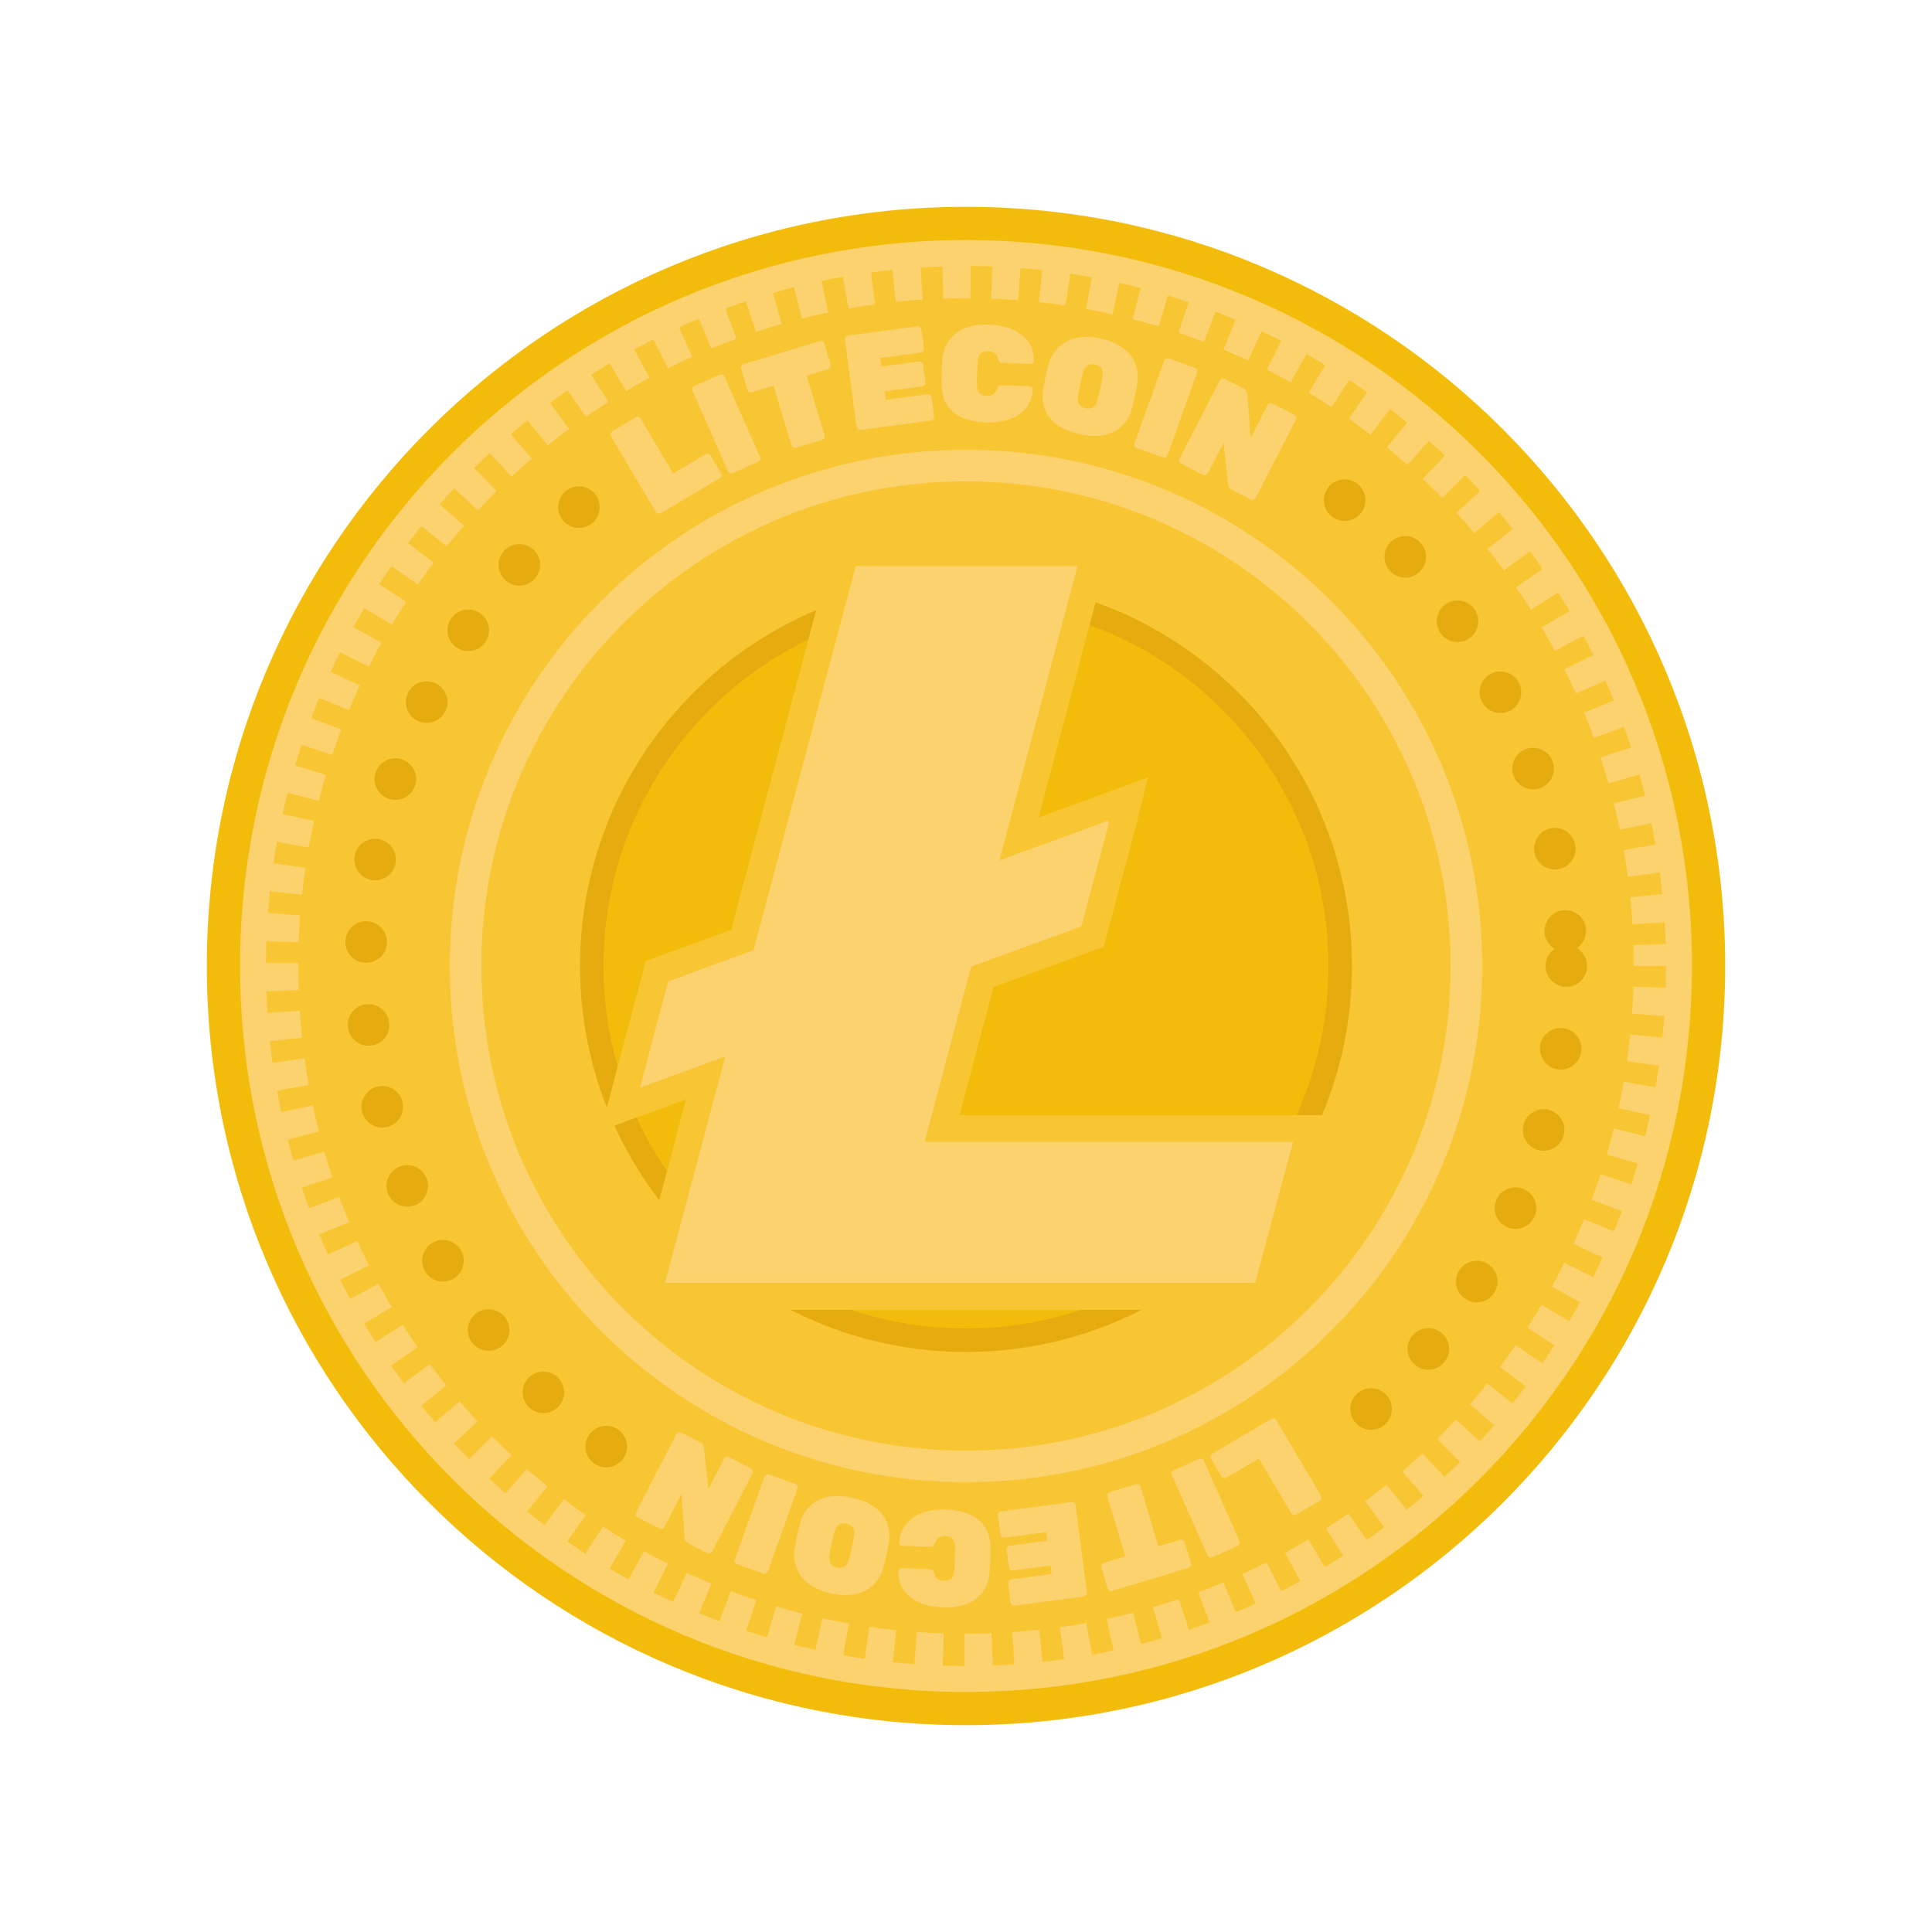 <?xml version="1.0" encoding="UTF-8"?>
<!DOCTYPE svg PUBLIC "-//W3C//DTD SVG 1.1//EN" "http://www.w3.org/Graphics/SVG/1.1/DTD/svg11.dtd">
<!-- Creator: CorelDRAW 2019 (64-Bit) -->
<svg xmlns="http://www.w3.org/2000/svg" xml:space="preserve" width="3.413in" height="3.413in" version="1.1" style="shape-rendering:geometricPrecision; text-rendering:geometricPrecision; image-rendering:optimizeQuality; fill-rule:evenodd; clip-rule:evenodd"
viewBox="0 0 3413.33 3413.33"
 xmlns:xlink="http://www.w3.org/1999/xlink">
 <defs>
  <style type="text/css">
   <![CDATA[
    .fil0 {fill:none}
    .fil2 {fill:#FCD26F;fill-rule:nonzero}
    .fil3 {fill:#F8C533;fill-rule:nonzero}
    .fil1 {fill:#F3BC0B;fill-rule:nonzero}
    .fil4 {fill:#E6AB0E;fill-rule:nonzero}
   ]]>
  </style>
 </defs>
 <g id="Layer_x0020_1">
  <rect class="fil0" x="-0" y="-0" width="3413.33" height="3413.33"/>
  <g id="_2682443791472">
   <path class="fil1" d="M3047.93 1706.65c0,740.76 -600.52,1341.28 -1341.28,1341.28 -740.75,0 -1341.25,-600.51 -1341.25,-1341.28 0,-740.75 600.5,-1341.25 1341.25,-1341.25 740.76,0 1341.28,600.5 1341.28,1341.25z"/>
   <path class="fil2" d="M2989.22 1706.65c0,708.35 -574.22,1282.57 -1282.57,1282.57 -708.33,0 -1282.54,-574.22 -1282.54,-1282.57 0,-708.33 574.21,-1282.56 1282.54,-1282.56 708.35,0 1282.57,574.22 1282.57,1282.56z"/>
   <path class="fil3" d="M2886.48 1706.65c0,651.59 -528.24,1179.83 -1179.83,1179.83 -651.6,0 -1179.82,-528.24 -1179.82,-1179.83 0,-651.6 528.22,-1179.82 1179.82,-1179.82 651.6,0 1179.83,528.22 1179.83,1179.82z"/>
   <path class="fil3" d="M1749.01 584.48c-11.54,-0.42 -23.29,-0.68 -34.92,-0.75l0.72 -113.75c12.79,0.08 25.72,0.37 38.42,0.83l-4.22 113.67zm-115.26 1.54l-7.24 -113.5c12.71,-0.82 25.62,-1.44 38.37,-1.87l3.78 113.68c-11.6,0.39 -23.33,0.96 -34.92,1.7zm195.37 4.26c-11.47,-1.24 -23.17,-2.32 -34.76,-3.21l8.74 -113.42c12.76,0.99 25.64,2.18 38.29,3.56l-12.26 113.07zm-275.25 3.71l-15.33 -112.7c12.56,-1.71 25.4,-3.25 38.17,-4.59l11.83 113.12c-11.58,1.22 -23.25,2.63 -34.67,4.17zm354.72 7.79c-11.42,-2.06 -23,-3.97 -34.47,-5.68l16.83 -112.5c12.61,1.89 25.36,4 37.91,6.28l-20.28 111.9zm-433.83 5.87l-23.35 -111.32c12.49,-2.63 25.19,-5.07 37.74,-7.31l19.89 111.99c-11.39,2.03 -22.92,4.26 -34.28,6.64zm512.22 11.29c-11.26,-2.89 -22.7,-5.64 -33.94,-8.15l24.85 -111c12.39,2.78 24.98,5.81 37.37,8.99l-28.28 110.17zm-590.1 8l-31.33 -109.33c12.25,-3.52 24.75,-6.88 37.15,-10.02l27.87 110.28c-11.26,2.85 -22.58,5.9 -33.69,9.07zm667.15 14.79c-11,-3.69 -22.22,-7.25 -33.36,-10.61l32.76 -108.92c12.29,3.7 24.65,7.63 36.78,11.7l-36.18 107.83zm-743.47 10.08l-39.11 -106.82c11.97,-4.37 24.19,-8.64 36.32,-12.64l35.75 107.97c-11,3.64 -22.09,7.5 -32.96,11.48zm818.79 18.25c-10.67,-4.46 -21.6,-8.83 -32.49,-12.99l40.56 -106.26c12,4.59 24.04,9.39 35.8,14.32l-43.87 104.93zm-893.03 11.98l-46.65 -103.72c11.63,-5.24 23.47,-10.35 35.19,-15.18l43.42 105.11c-10.64,4.41 -21.37,9.04 -31.96,13.79zm966.08 21.7c-10.4,-5.26 -20.98,-10.41 -31.47,-15.29l48.11 -103.07c11.54,5.39 23.21,11.06 34.65,16.83l-51.29 101.53zm-1037.89 13.76l-53.97 -100.11c11.18,-6.03 22.63,-11.97 34.04,-17.68l50.86 101.74c-10.38,5.18 -20.78,10.58 -30.93,16.06zm1108.31 25.04c-10.02,-5.98 -20.18,-11.87 -30.28,-17.48l55.36 -99.36c11.13,6.2 22.35,12.68 33.36,19.28l-58.44 97.57zm-1177.46 15.5l-60.96 -96.01c10.75,-6.83 21.75,-13.58 32.71,-20.07l57.98 97.85c-9.96,5.91 -19.94,12.03 -29.74,18.24zm1244.89 28.25c-9.5,-6.65 -19.24,-13.25 -28.94,-19.61l62.36 -95.13c10.68,6.98 21.4,14.25 31.86,21.58l-65.28 93.15zm-1310.98 17.13l-67.67 -91.42c10.26,-7.6 20.76,-15.13 31.22,-22.36l64.79 93.47c-9.49,6.57 -19.02,13.42 -28.35,20.31zm1375.09 31.3c-9.01,-7.33 -18.25,-14.61 -27.44,-21.62l68.97 -90.44c10.11,7.72 20.29,15.74 30.22,23.8l-71.75 88.26zm-1437.86 18.71l-74 -86.37c9.75,-8.35 19.71,-16.61 29.58,-24.54l71.25 88.65c-8.96,7.2 -17.98,14.68 -26.83,22.26zm1498.37 34.14c-8.43,-7.91 -17.13,-15.82 -25.83,-23.51l75.24 -85.29c9.58,8.46 19.14,17.15 28.43,25.87l-77.83 82.93zm-1557.46 20.22l-79.94 -80.9c9.03,-8.93 18.37,-17.86 27.74,-26.57l77.43 83.31c-8.54,7.93 -17.02,16.07 -25.22,24.17zm1614.01 36.76c-7.79,-8.44 -15.89,-16.94 -24.07,-25.25l81.1 -79.76c9,9.15 17.93,18.52 26.53,27.83l-83.56 77.18zm-1669.11 21.69l-85.49 -75.03c8.47,-9.64 17.15,-19.22 25.82,-28.51l83.11 77.64c-7.86,8.43 -15.76,17.15 -23.44,25.9zm1721.48 39.15c-7.26,-9.06 -14.74,-18.1 -22.22,-26.9l86.56 -73.79c8.24,9.68 16.47,19.64 24.46,29.61l-88.79 71.08zm-1772.3 23.08l-90.6 -68.76c7.71,-10.17 15.69,-20.35 23.72,-30.28l88.44 71.53c-7.29,9.01 -14.56,18.28 -21.57,27.51zm1820.18 41.29c-6.57,-9.51 -13.38,-19.07 -20.25,-28.4l91.6 -67.44c7.56,10.26 15.06,20.79 22.28,31.26l-93.62 64.58zm-1866.44 24.42l-95.28 -62.13c7,-10.74 14.24,-21.48 21.53,-31.91l93.28 65.07c-6.6,9.47 -13.17,19.22 -19.53,28.97zm1909.59 43.17c-5.89,-10 -12.01,-20.02 -18.15,-29.75l96.14 -60.76c6.78,10.72 13.5,21.74 20,32.75l-97.99 57.76zm-1951.06 25.7l-99.48 -55.14c6.17,-11.13 12.63,-22.36 19.21,-33.39l97.71 58.22c-5.97,10.01 -11.83,20.21 -17.43,30.3zm1989.22 44.72c-5.13,-10.33 -10.49,-20.75 -15.96,-30.96l100.25 -53.72c6.01,11.24 11.93,22.69 17.58,34.08l-101.87 50.6zm-2025.65 26.96l-103.19 -47.83c5.4,-11.65 11.04,-23.33 16.76,-34.72l101.62 51.08c-5.19,10.32 -10.3,20.92 -15.19,31.47zm2058.68 45.97c-4.39,-10.71 -9,-21.47 -13.71,-31.98l103.85 -46.43c5.18,11.59 10.25,23.44 15.1,35.24l-105.24 43.18zm-2089.87 28.2l-106.38 -40.29c4.53,-11.94 9.31,-24 14.22,-35.85l105.04 43.61c-4.44,10.75 -8.79,21.69 -12.89,32.53zm2117.62 47.07c-3.56,-10.9 -7.4,-21.98 -11.39,-32.96l106.9 -38.86c4.4,12.1 8.63,24.35 12.58,36.39l-108.1 35.43zm-2143.37 29.07l-108.98 -32.5c3.64,-12.25 7.53,-24.6 11.57,-36.69l107.92 35.93c-3.67,10.97 -7.19,22.17 -10.5,33.26zm2165.67 48.06c-2.82,-11.28 -5.85,-22.61 -9,-33.71l109.42 -31.07c3.47,12.25 6.82,24.75 9.92,37.17l-110.33 27.61zm-2185.82 29.63l-111.06 -24.57c2.75,-12.46 5.75,-25.06 8.9,-37.43l110.22 28.06c-2.86,11.22 -5.57,22.64 -8.07,33.94zm2202.49 48.89c-1.99,-11.42 -4.21,-22.96 -6.56,-34.3l111.37 -23.09c2.6,12.48 5.01,25.19 7.22,37.76l-112.04 19.63zm-2217.02 30.06l-112.53 -16.56c1.85,-12.57 3.93,-25.35 6.18,-37.94l111.96 20.04c-2.04,11.46 -3.94,23.04 -5.61,34.46zm2228.02 49.46c-1.18,-11.6 -2.54,-23.26 -4.08,-34.67l112.74 -15.07c1.68,12.57 3.19,25.4 4.51,38.17l-113.17 11.57zm-2236.86 30.35l-113.43 -8.5c0.96,-12.68 2.12,-25.56 3.46,-38.26l113.13 11.97c-1.24,11.56 -2.29,23.26 -3.15,34.79zm2242.19 49.79c-0.36,-11.58 -0.91,-23.33 -1.62,-34.9l113.54 -6.98c0.76,12.72 1.36,25.64 1.75,38.37l-113.67 3.51zm-2245.36 30.49l-113.75 -0.5c0.06,-12.75 0.32,-25.67 0.76,-38.4l113.67 3.96c-0.41,11.58 -0.63,23.33 -0.68,34.94zm2359.04 43.28l-113.68 -3.47c0.35,-11.56 0.53,-23.3 0.53,-34.94l113.74 0c0,12.79 -0.18,25.72 -0.58,38.41zm-2470.06 44.56c-0.85,-12.77 -1.51,-25.68 -1.96,-38.39l113.68 -4.02c0.4,11.54 1,23.28 1.78,34.87l-113.5 7.53zm2464.24 43.62l-113.15 -11.51c1.18,-11.53 2.18,-23.22 3,-34.79l113.46 8.01c-0.91,12.72 -2.02,25.6 -3.31,38.29zm-2455.26 44.31c-1.74,-12.64 -3.31,-25.47 -4.67,-38.17l113.09 -12.06c1.24,11.52 2.65,23.17 4.25,34.65l-112.68 15.57zm2443.18 43.28l-112.03 -19.58c2,-11.4 3.82,-23 5.47,-34.46l112.6 16.06c-1.81,12.63 -3.83,25.4 -6.04,37.98zm-2427.92 43.83c-2.68,-12.53 -5.15,-25.22 -7.4,-37.75l111.94 -20.11c2.04,11.35 4.3,22.88 6.72,34.24l-111.26 23.63zm2409.6 42.67l-110.35 -27.56c2.79,-11.19 5.44,-22.62 7.91,-34l111.17 24.11c-2.72,12.53 -5.65,25.12 -8.74,37.44zm-2388.14 43.13c-3.56,-12.3 -6.94,-24.79 -10.1,-37.13l110.22 -28.11c2.85,11.2 5.92,22.52 9.15,33.67l-109.28 31.57zm2363.61 41.86l-108.08 -35.43c3.62,-11.04 7.11,-22.25 10.36,-33.33l109.14 32.04c-3.59,12.21 -7.42,24.56 -11.42,36.72zm-2336.03 42.18c-4.43,-12.06 -8.72,-24.28 -12.74,-36.32l107.92 -35.94c3.62,10.9 7.51,21.97 11.54,32.9l-106.72 39.36zm2305.36 41.04l-105.24 -43.12c4.43,-10.82 8.72,-21.79 12.76,-32.61l106.54 39.83c-4.44,11.93 -9.18,24 -14.07,35.9zm-2271.9 40.54c-5.28,-11.64 -10.4,-23.47 -15.25,-35.18l105.03 -43.64c4.41,10.61 9.06,21.35 13.85,31.92l-103.63 46.9zm2235.36 40.21l-101.86 -50.61c5.17,-10.42 10.24,-21.04 15.08,-31.57l103.39 47.4c-5.33,11.6 -10.92,23.29 -16.61,34.78zm-2196.13 38.82c-6.08,-11.25 -12.07,-22.69 -17.76,-34.03l101.65 -51.03c5.17,10.28 10.58,20.65 16.11,30.85l-100 54.21zm2153.89 39.03l-97.97 -57.78c5.92,-10.03 11.74,-20.25 17.29,-30.4l99.72 54.71c-6.12,11.18 -12.54,22.43 -19.04,33.47zm-2109.08 37.03c-6.83,-10.71 -13.61,-21.71 -20.14,-32.67l97.72 -58.2c5.93,9.96 12.08,19.94 18.29,29.67l-95.87 61.19zm2061.4 37.56l-93.58 -64.64c6.58,-9.54 13.13,-19.33 19.42,-29.07l95.56 61.71c-6.93,10.72 -14.14,21.49 -21.39,32zm-2011.26 35.14c-7.6,-10.23 -15.15,-20.72 -22.43,-31.17l93.33 -65.01c6.6,9.48 13.46,19.01 20.38,28.3l-91.28 67.87zm1958.42 35.81l-88.74 -71.13c7.28,-9.09 14.5,-18.39 21.43,-27.61l90.89 68.37c-7.61,10.14 -15.56,20.36 -23.58,30.36zm-1903.22 33.17c-8.28,-9.62 -16.54,-19.54 -24.59,-29.5l88.47 -71.5c7.3,9.06 14.83,18.09 22.35,26.81l-86.22 74.19zm1845.49 33.83l-83.44 -77.29c7.87,-8.5 15.72,-17.24 23.32,-25.98l85.82 74.65c-8.37,9.64 -17.01,19.25 -25.69,28.63zm-1785.52 31.06c-8.98,-9.04 -17.94,-18.36 -26.64,-27.68l83.17 -77.59c7.91,8.47 16.06,16.94 24.21,25.17l-80.74 80.11zm1723.21 31.61l-77.76 -83c8.44,-7.93 16.9,-16.09 25.13,-24.28l80.26 80.58c-9.02,9 -18.32,17.99 -27.63,26.69zm-1658.74 28.91c-9.57,-8.36 -19.18,-17.03 -28.57,-25.75l77.46 -83.29c8.53,7.93 17.25,15.79 25.94,23.39l-74.83 85.65zm1592.15 29.18l-71.67 -88.32c8.98,-7.29 17.98,-14.83 26.75,-22.41l74.36 86.07c-9.64,8.33 -19.54,16.64 -29.44,24.67zm-1523.53 26.61c-10.15,-7.68 -20.36,-15.64 -30.33,-23.65l71.33 -88.6c9.06,7.29 18.33,14.53 27.56,21.49l-68.56 90.76zm1453.03 26.57l-65.24 -93.18c9.49,-6.65 19,-13.53 28.26,-20.44l68.07 91.12c-10.21,7.61 -20.67,15.18 -31.1,22.5zm-1380.57 24.21c-10.71,-6.94 -21.46,-14.17 -31.96,-21.44l64.83 -93.46c9.54,6.63 19.3,13.18 29.04,19.49l-61.92 95.41zm1306.46 23.81l-58.4 -97.61c9.87,-5.92 19.85,-12.1 29.61,-18.36l61.4 95.75c-10.75,6.9 -21.72,13.7 -32.61,20.22zm-1230.5 21.71c-11.21,-6.18 -22.46,-12.61 -33.44,-19.13l58 -97.85c9.97,5.92 20.19,11.76 30.36,17.36l-54.92 99.61zm1153.19 20.86l-51.29 -101.52c10.35,-5.22 20.72,-10.67 30.86,-16.18l54.4 99.87c-11.15,6.09 -22.57,12.07 -33.97,17.82zm-1074.14 19.09c-11.56,-5.33 -23.24,-10.94 -34.72,-16.67l50.81 -101.78c10.44,5.22 21.06,10.32 31.56,15.15l-47.64 103.29zm994.04 17.83l-43.91 -104.93c10.7,-4.49 21.43,-9.17 31.89,-13.93l47.14 103.53c-11.53,5.25 -23.36,10.41 -35.12,15.33zm-912.25 16.36c-11.94,-4.5 -24.02,-9.25 -35.86,-14.14l43.36 -105.15c10.76,4.44 21.72,8.76 32.57,12.85l-40.07 106.44zm829.58 14.76l-36.21 -107.83c10.94,-3.68 22.02,-7.58 32.89,-11.63l39.6 106.63c-11.99,4.46 -24.2,8.78 -36.28,12.83zm-745.58 13.43c-12.24,-3.63 -24.6,-7.48 -36.72,-11.5l35.69 -108c11,3.64 22.19,7.15 33.29,10.43l-32.26 109.07zm660.79 11.68l-28.37 -110.14c11.22,-2.89 22.54,-6 33.67,-9.24l31.79 109.21c-12.25,3.57 -24.72,6.98 -37.08,10.17zm-575.14 10.35c-12.44,-2.72 -25.03,-5.69 -37.43,-8.82l27.8 -110.29c11.26,2.83 22.68,5.54 33.98,8l-24.35 111.11zm488.76 8.61l-20.39 -111.89c11.39,-2.09 22.92,-4.36 34.24,-6.79l23.86 111.2c-12.47,2.68 -25.17,5.2 -37.71,7.47zm-401.76 7.21c-12.67,-1.83 -25.43,-3.89 -37.96,-6.11l19.81 -112c11.37,2.02 22.97,3.87 34.47,5.54l-16.32 112.57zm314.26 5.5l-12.33 -113.07c11.56,-1.25 23.22,-2.71 34.67,-4.32l15.8 112.64c-12.6,1.76 -25.43,3.36 -38.14,4.75zm-226.37 4.04c-12.75,-0.92 -25.65,-2.06 -38.29,-3.37l11.75 -113.14c11.5,1.2 23.18,2.24 34.78,3.07l-8.24 113.44zm138.24 2.42l-4.3 -113.67c11.59,-0.43 23.33,-1.06 34.91,-1.85l7.74 113.47c-12.71,0.87 -25.61,1.56 -38.35,2.04zm-49.94 0.87c-12.72,-0.03 -25.65,-0.25 -38.42,-0.67l3.71 -113.68c11.63,0.37 23.39,0.58 34.94,0.61l-0.24 113.74z"/>
   <path class="fil2" d="M1189.21 836.42l-57.28 -96.79c-0.86,-1.44 -2.33,-2.52 -3.98,-2.95 -1.65,-0.43 -3.46,-0.19 -4.91,0.67l-41.36 24.48c-1.44,0.86 -2.52,2.33 -2.94,3.98 -0.43,1.65 -0.19,3.46 0.67,4.91l79.07 133.6c0.86,1.45 2.33,2.53 3.98,2.95 1.65,0.42 3.46,0.19 4.91,-0.67l104.23 -61.69c1.45,-0.86 2.53,-2.33 2.95,-3.98 0.42,-1.65 0.19,-3.46 -0.67,-4.91l-18.48 -31.23c-0.86,-1.45 -2.33,-2.53 -3.98,-2.95 -1.65,-0.42 -3.46,-0.19 -4.91,0.67l-57.28 33.9z"/>
   <path class="fil2" d="M1339.56 815.86c1.54,-0.69 2.79,-2.02 3.4,-3.61 0.61,-1.59 0.59,-3.42 -0.09,-4.96l-62.87 -141.94c-0.68,-1.54 -2.02,-2.78 -3.61,-3.4 -1.58,-0.61 -3.41,-0.59 -4.95,0.09l-44.83 19.85c-1.54,0.68 -2.78,2.02 -3.39,3.61 -0.61,1.59 -0.59,3.42 0.09,4.95l62.87 141.94c0.68,1.54 2.02,2.78 3.61,3.39 1.58,0.61 3.41,0.59 4.95,-0.09l44.82 -19.85z"/>
   <path class="fil2" d="M1313.52 643.41c-1.61,0.49 -3.01,1.67 -3.81,3.16 -0.8,1.5 -1.01,3.31 -0.52,4.93l11.18 37.04c0.48,1.61 1.66,3.01 3.16,3.82 1.5,0.8 3.31,1 4.93,0.52l38.19 -11.52 31.8 105.37c0.48,1.61 1.66,3.01 3.16,3.81 1.5,0.8 3.31,1.01 4.92,0.52l46.02 -13.89c1.61,-0.48 3.02,-1.66 3.81,-3.16 0.8,-1.5 1.01,-3.32 0.52,-4.93l-31.8 -105.37 38.19 -11.53c1.61,-0.48 3.01,-1.66 3.82,-3.16 0.8,-1.5 1,-3.32 0.52,-4.93l-11.18 -37.04c-0.49,-1.61 -1.66,-3.01 -3.16,-3.81 -1.5,-0.8 -3.32,-1.01 -4.93,-0.52l-134.82 40.68z"/>
   <path class="fil2" d="M1565.09 706.32l-1.98 -15 66.23 -8.76c1.67,-0.22 3.24,-1.16 4.27,-2.5 1.04,-1.35 1.53,-3.11 1.31,-4.78l-4.1 -30.97c-0.22,-1.67 -1.16,-3.24 -2.51,-4.28 -1.35,-1.03 -3.11,-1.52 -4.78,-1.3l-66.23 8.76 -1.99 -15.01 71.47 -9.46c1.67,-0.22 3.24,-1.16 4.28,-2.5 1.03,-1.35 1.52,-3.11 1.3,-4.78l-4.44 -33.59c-0.22,-1.67 -1.15,-3.24 -2.5,-4.28 -1.35,-1.03 -3.11,-1.53 -4.78,-1.31l-122.21 16.17c-1.67,0.22 -3.24,1.16 -4.28,2.51 -1.03,1.35 -1.53,3.11 -1.31,4.78l20.37 153.9c0.22,1.67 1.16,3.24 2.5,4.28 1.35,1.03 3.11,1.52 4.78,1.3l124.12 -16.43c1.67,-0.22 3.24,-1.15 4.27,-2.5 1.04,-1.35 1.53,-3.11 1.31,-4.78l-4.44 -33.59c-0.22,-1.67 -1.16,-3.24 -2.51,-4.27 -1.35,-1.04 -3.11,-1.53 -4.78,-1.31l-73.38 9.71z"/>
   <path class="fil2" d="M1733.12 623.94c3.22,-2.53 7.35,-3.82 12.63,-3.63 4.08,0.15 7.65,1.24 10.71,3.03 3.06,1.79 5.33,5.48 6.84,10.59 0.87,2.67 1.76,4.63 2.92,5.63 1.17,1 3.07,1.55 5.71,1.65l48.99 1.75c1.44,0.05 2.66,-0.39 3.91,-1.54 0.99,-0.93 1.52,-2.11 1.57,-3.55 0.15,-10.82 -1.92,-20.27 -6.2,-28.35 -4.29,-7.85 -10.31,-14.32 -17.57,-19.63 -7.26,-5.31 -15.78,-9.22 -25.3,-11.96 -9.53,-2.51 -19.33,-4.06 -29.66,-4.43 -11.29,-0.4 -21.66,0.43 -31.35,2.73 -9.7,2.3 -18.24,5.84 -25.4,10.87 -7.4,5.27 -13.41,11.79 -17.78,19.8 -4.61,8.01 -7.36,17.53 -8.24,28.8 -0.49,6.96 -0.99,14.15 -1.25,21.59 -0.27,7.44 -0.28,14.66 -0.28,21.15 0.07,11.55 2.12,21.48 5.91,29.79 3.79,8.31 9.07,15.23 16.09,20.77 6.77,5.53 15.04,9.67 24.56,12.42 9.51,2.98 20.04,4.56 31.57,4.97 10.32,0.37 20.22,-0.48 29.91,-2.54 9.68,-1.82 18.46,-5.11 26.08,-9.89 7.62,-4.78 14.09,-10.8 18.94,-18.56 4.83,-7.52 7.57,-16.8 8.2,-27.6 0.05,-1.44 -0.39,-2.66 -1.3,-3.89 -1.17,-1 -2.35,-1.53 -3.79,-1.58l-48.99 -1.75c-2.64,-0.09 -4.58,0.32 -5.82,1.24 -1.23,0.92 -2.5,2.8 -3.31,5.41 -1.86,4.74 -4.14,8.03 -7.33,9.83 -3.19,1.81 -7.07,2.63 -11.15,2.49 -5.28,-0.19 -9.31,-1.78 -12.33,-4.77 -3.03,-2.75 -4.77,-7.87 -4.74,-15.32 0.01,-13.71 0.49,-27.16 1.44,-40.35 0.5,-7.44 2.61,-12.41 5.83,-15.19z"/>
   <path class="fil2" d="M2008.3 650.4c-2.28,-8.84 -5.98,-16.77 -11.63,-23.64 -5.65,-6.87 -12.96,-12.87 -21.76,-17.7 -9.03,-4.89 -19.06,-8.52 -30.57,-11 -11.51,-2.47 -22.39,-3.34 -32.39,-2.54 -10,0.8 -18.9,3.31 -26.88,7.25 -7.97,3.94 -14.84,9.59 -20.55,16.72 -5.71,7.13 -9.8,15.84 -12.49,26.07 -1.7,6.76 -3.4,13.52 -4.96,20.81 -1.57,7.29 -2.8,14.15 -3.93,20.54 -1.8,10.67 -1.65,20.29 0.67,28.9 2.28,8.85 6.26,16.59 11.91,23.46 5.65,6.87 12.78,12.58 21.62,17.19 8.85,4.6 19.11,8.29 30.63,10.76 11.51,2.48 22.15,3.29 32.34,2.78 9.95,-0.57 19.04,-2.79 27.01,-6.73 7.98,-3.94 14.56,-9.41 20.27,-16.54 5.66,-6.89 9.75,-15.6 12.49,-26.07 1.6,-6.29 3.3,-13.06 4.87,-20.34 1.57,-7.28 2.8,-14.15 4.03,-21.01 1.75,-10.44 1.61,-20.06 -0.67,-28.91zm-95.29 8.76c1.65,-6.53 4.59,-11.06 8.3,-13.46 3.71,-2.39 8.24,-2.89 13.18,-1.83 4.93,1.06 8.86,3.38 11.26,7.09 2.4,3.71 3.21,9.05 2.04,15.68 -2.31,13.02 -5.14,26.18 -8.49,39.47 -1.65,6.53 -4.31,10.87 -8.02,13.27 -3.71,2.39 -8.3,3.13 -13.46,2.02 -5.17,-1.11 -8.81,-3.62 -11.21,-7.33 -2.4,-3.71 -3.27,-8.81 -2.09,-15.44 2.41,-13.5 5.24,-26.65 8.48,-39.47z"/>
   <path class="fil2" d="M2054.43 808.18c1.59,0.57 3.41,0.46 4.95,-0.27 1.54,-0.73 2.78,-2.07 3.35,-3.65l52.33 -146.16c0.57,-1.59 0.46,-3.41 -0.27,-4.94 -0.72,-1.54 -2.06,-2.79 -3.65,-3.35l-46.16 -16.52c-1.58,-0.57 -3.41,-0.45 -4.95,0.27 -1.54,0.73 -2.78,2.07 -3.35,3.65l-52.33 146.15c-0.57,1.58 -0.46,3.41 0.27,4.95 0.73,1.54 2.07,2.78 3.65,3.35l46.15 16.53z"/>
   <path class="fil2" d="M2248.11 712.89c-1.49,-0.77 -3.32,-0.9 -4.94,-0.38 -1.62,0.52 -3.03,1.68 -3.8,3.18l-30.03 58.32 -5.63 -77.78c-0.1,-0.86 -0.4,-2.37 -1.02,-4.31 -0.62,-1.94 -2.43,-3.69 -5.2,-5.12l-33.76 -17.38c-1.5,-0.77 -3.32,-0.9 -4.94,-0.38 -1.61,0.52 -3.03,1.69 -3.8,3.18l-71.07 138.02c-0.77,1.5 -0.9,3.32 -0.39,4.94 0.52,1.62 1.69,3.03 3.18,3.8l38.67 19.91c1.5,0.77 3.32,0.9 4.94,0.38 1.62,-0.52 3.03,-1.69 3.8,-3.18l27.61 -53.63 8.06 73.07c0.1,0.86 0.4,2.37 1.02,4.31 0.62,1.94 2.43,3.68 5.2,5.11l33.76 17.38c1.5,0.77 3.32,0.9 4.94,0.38 1.62,-0.52 3.03,-1.69 3.8,-3.18l71.07 -138.02c0.77,-1.5 0.9,-3.32 0.38,-4.94 -0.52,-1.62 -1.69,-3.04 -3.18,-3.8l-38.67 -19.91z"/>
   <path class="fil2" d="M2224.09 2576.89l57.28 96.79c0.85,1.44 2.33,2.52 3.98,2.94 1.65,0.43 3.46,0.19 4.91,-0.67l41.36 -24.48c1.44,-0.86 2.52,-2.33 2.94,-3.98 0.43,-1.65 0.19,-3.46 -0.67,-4.91l-79.07 -133.6c-0.86,-1.45 -2.33,-2.53 -3.98,-2.95 -1.65,-0.42 -3.46,-0.19 -4.91,0.67l-104.23 61.69c-1.45,0.86 -2.53,2.33 -2.95,3.98 -0.42,1.65 -0.18,3.46 0.67,4.91l18.48 31.23c0.86,1.45 2.33,2.53 3.98,2.95 1.65,0.42 3.46,0.19 4.91,-0.67l57.29 -33.9z"/>
   <path class="fil2" d="M2073.73 2597.44c-1.54,0.68 -2.79,2.02 -3.4,3.61 -0.61,1.59 -0.59,3.42 0.09,4.95l62.87 141.94c0.68,1.54 2.02,2.78 3.6,3.39 1.59,0.61 3.42,0.59 4.96,-0.09l44.82 -19.85c1.54,-0.68 2.78,-2.02 3.39,-3.61 0.61,-1.59 0.59,-3.42 -0.09,-4.95l-62.87 -141.94c-0.68,-1.54 -2.02,-2.78 -3.61,-3.39 -1.58,-0.61 -3.41,-0.59 -4.95,0.09l-44.82 19.85z"/>
   <path class="fil2" d="M2099.78 2769.89c1.61,-0.49 3.02,-1.66 3.81,-3.17 0.8,-1.5 1.01,-3.31 0.52,-4.92l-11.18 -37.04c-0.48,-1.61 -1.66,-3.01 -3.16,-3.81 -1.5,-0.8 -3.31,-1.01 -4.93,-0.52l-38.19 11.53 -31.8 -105.37c-0.49,-1.61 -1.66,-3.01 -3.17,-3.81 -1.5,-0.8 -3.31,-1.01 -4.92,-0.52l-46.02 13.89c-1.61,0.49 -3.01,1.67 -3.81,3.16 -0.8,1.5 -1.01,3.31 -0.52,4.93l31.8 105.37 -38.19 11.53c-1.61,0.48 -3.02,1.66 -3.81,3.16 -0.8,1.5 -1.01,3.31 -0.52,4.93l11.18 37.04c0.48,1.61 1.66,3.01 3.16,3.81 1.5,0.81 3.32,1.01 4.93,0.52l134.81 -40.69z"/>
   <path class="fil2" d="M1848.21 2706.97l1.99 15 -66.23 8.77c-1.67,0.22 -3.24,1.15 -4.27,2.5 -1.04,1.35 -1.53,3.11 -1.31,4.78l4.1 30.97c0.22,1.67 1.16,3.24 2.51,4.28 1.35,1.04 3.11,1.53 4.78,1.31l66.23 -8.77 1.99 15.01 -71.47 9.46c-1.67,0.22 -3.24,1.15 -4.28,2.5 -1.03,1.35 -1.52,3.11 -1.3,4.78l4.44 33.59c0.22,1.67 1.16,3.24 2.5,4.28 1.35,1.04 3.11,1.53 4.78,1.31l122.21 -16.18c1.67,-0.22 3.24,-1.16 4.28,-2.51 1.04,-1.35 1.53,-3.11 1.31,-4.78l-20.37 -153.9c-0.22,-1.67 -1.16,-3.24 -2.5,-4.28 -1.35,-1.03 -3.11,-1.53 -4.78,-1.31l-124.12 16.43c-1.67,0.22 -3.24,1.16 -4.27,2.5 -1.04,1.35 -1.53,3.11 -1.31,4.78l4.45 33.59c0.22,1.67 1.15,3.24 2.5,4.27 1.35,1.04 3.11,1.53 4.78,1.31l73.37 -9.71z"/>
   <path class="fil2" d="M1680.19 2789.39c-3.21,2.53 -7.35,3.82 -12.63,3.63 -4.08,-0.15 -7.65,-1.24 -10.71,-3.03 -3.06,-1.79 -5.33,-5.48 -6.84,-10.58 -0.87,-2.68 -1.76,-4.63 -2.93,-5.64 -1.17,-1 -3.07,-1.55 -5.71,-1.65l-48.99 -1.75c-1.44,-0.05 -2.66,0.39 -3.9,1.54 -1,0.93 -1.52,2.11 -1.57,3.56 -0.15,10.81 1.93,20.26 6.2,28.35 4.29,7.85 10.31,14.32 17.57,19.63 7.26,5.31 15.78,9.22 25.3,11.96 9.53,2.51 19.34,4.06 29.66,4.43 11.29,0.41 21.66,-0.43 31.36,-2.73 9.7,-2.3 18.24,-5.84 25.4,-10.87 7.4,-5.27 13.41,-11.78 17.78,-19.8 4.62,-8.01 7.36,-17.53 8.25,-28.8 0.49,-6.96 0.98,-14.15 1.25,-21.59 0.27,-7.44 0.28,-14.66 0.28,-21.15 -0.07,-11.54 -2.12,-21.48 -5.91,-29.79 -3.79,-8.31 -9.07,-15.23 -16.09,-20.78 -6.78,-5.53 -15.05,-9.67 -24.56,-12.42 -9.52,-2.98 -20.04,-4.56 -31.57,-4.97 -10.33,-0.37 -20.22,0.48 -29.91,2.54 -9.68,1.82 -18.46,5.11 -26.08,9.89 -7.63,4.78 -14.09,10.8 -18.94,18.56 -4.83,7.52 -7.57,16.8 -8.2,27.6 -0.05,1.44 0.39,2.66 1.3,3.89 1.17,1 2.35,1.53 3.79,1.58l48.99 1.75c2.64,0.09 4.58,-0.32 5.81,-1.24 1.24,-0.92 2.5,-2.8 3.32,-5.41 1.85,-4.74 4.13,-8.03 7.33,-9.83 3.19,-1.81 7.07,-2.63 11.15,-2.49 5.28,0.19 9.31,1.78 12.33,4.77 3.03,2.75 4.77,7.86 4.74,15.31 -0.01,13.71 -0.49,27.16 -1.44,40.35 -0.51,7.44 -2.61,12.41 -5.83,15.19z"/>
   <path class="fil2" d="M1404.99 2762.91c2.28,8.85 5.98,16.77 11.63,23.64 5.65,6.87 12.97,12.87 21.76,17.7 9.03,4.89 19.06,8.52 30.57,11 11.51,2.47 22.39,3.34 32.39,2.54 10,-0.8 18.9,-3.31 26.87,-7.25 7.98,-3.94 14.85,-9.59 20.56,-16.72 5.71,-7.13 9.8,-15.84 12.49,-26.07 1.7,-6.76 3.4,-13.53 4.96,-20.81 1.57,-7.29 2.8,-14.15 3.93,-20.54 1.8,-10.68 1.66,-20.29 -0.67,-28.9 -2.28,-8.85 -6.26,-16.59 -11.92,-23.46 -5.65,-6.87 -12.78,-12.57 -21.62,-17.18 -8.84,-4.61 -19.11,-8.29 -30.63,-10.76 -11.51,-2.47 -22.15,-3.29 -32.34,-2.78 -9.95,0.57 -19.03,2.79 -27.01,6.73 -7.98,3.94 -14.56,9.41 -20.27,16.54 -5.66,6.89 -9.74,15.6 -12.49,26.07 -1.6,6.3 -3.3,13.06 -4.86,20.34 -1.57,7.28 -2.8,14.15 -4.03,21.01 -1.75,10.44 -1.61,20.06 0.67,28.91zm95.29 -8.77c-1.65,6.53 -4.59,11.06 -8.3,13.46 -3.71,2.39 -8.24,2.89 -13.18,1.83 -4.93,-1.06 -8.86,-3.38 -11.26,-7.09 -2.4,-3.71 -3.21,-9.05 -2.04,-15.68 2.31,-13.02 5.14,-26.18 8.49,-39.47 1.65,-6.53 4.31,-10.87 8.02,-13.27 3.71,-2.39 8.3,-3.13 13.46,-2.02 5.17,1.11 8.81,3.61 11.21,7.32 2.4,3.72 3.27,8.81 2.09,15.44 -2.41,13.49 -5.24,26.65 -8.48,39.47z"/>
   <path class="fil2" d="M1358.87 2605.14c-1.59,-0.57 -3.41,-0.46 -4.95,0.27 -1.54,0.73 -2.78,2.07 -3.35,3.65l-52.33 146.16c-0.57,1.58 -0.45,3.41 0.27,4.94 0.72,1.54 2.06,2.78 3.65,3.35l46.16 16.52c1.58,0.57 3.41,0.45 4.94,-0.28 1.54,-0.72 2.78,-2.06 3.35,-3.65l52.33 -146.16c0.57,-1.58 0.46,-3.41 -0.27,-4.95 -0.72,-1.54 -2.07,-2.78 -3.65,-3.35l-46.15 -16.52z"/>
   <path class="fil2" d="M1165.17 2700.43c1.5,0.77 3.32,0.89 4.94,0.38 1.62,-0.52 3.03,-1.69 3.8,-3.18l30.04 -58.32 5.63 77.78c0.1,0.86 0.4,2.37 1.02,4.31 0.63,1.94 2.43,3.69 5.21,5.12l33.76 17.38c1.49,0.77 3.32,0.89 4.94,0.38 1.62,-0.52 3.03,-1.68 3.8,-3.18l71.07 -138.02c0.77,-1.49 0.9,-3.32 0.38,-4.94 -0.52,-1.62 -1.69,-3.03 -3.18,-3.8l-38.67 -19.91c-1.5,-0.77 -3.32,-0.9 -4.94,-0.39 -1.62,0.52 -3.03,1.69 -3.8,3.18l-27.61 53.63 -8.05 -73.07c-0.1,-0.86 -0.4,-2.37 -1.03,-4.31 -0.62,-1.94 -2.43,-3.68 -5.2,-5.11l-33.76 -17.39c-1.49,-0.77 -3.32,-0.9 -4.94,-0.38 -1.62,0.52 -3.03,1.69 -3.8,3.18l-71.07 138.02c-0.77,1.5 -0.9,3.32 -0.38,4.94 0.52,1.62 1.69,3.03 3.18,3.8l38.67 19.91z"/>
   <path class="fil2" d="M2618.65 1706.65c0,503.68 -408.32,911.98 -912,911.98 -503.65,0 -911.97,-408.31 -911.97,-911.98 0,-503.67 408.32,-911.97 911.97,-911.97 503.68,0 912,408.3 912,911.97z"/>
   <path class="fil3" d="M2562.86 1706.65c0,472.87 -383.33,856.19 -856.21,856.19 -472.85,0 -856.18,-383.32 -856.18,-856.19 0,-472.86 383.33,-856.18 856.18,-856.18 472.87,0 856.21,383.32 856.21,856.18z"/>
   <path class="fil4" d="M2388.51 1706.65c0,376.58 -305.26,681.86 -681.86,681.86 -376.57,0 -681.83,-305.28 -681.83,-681.86 0,-376.57 305.26,-681.85 681.83,-681.85 376.6,0 681.86,305.28 681.86,681.85z"/>
   <path class="fil1" d="M2347.13 1706.65c0,353.74 -286.75,640.47 -640.48,640.47 -353.71,0 -640.46,-286.74 -640.46,-640.47 0,-353.71 286.75,-640.46 640.46,-640.46 353.74,0 640.48,286.75 640.48,640.46z"/>
   <path class="fil3" d="M1236.57 2219.18l944.6 0 41.37 -154.09 -650.78 0 104.46 -393.36 194.8 -71.17 20.18 -75.8 -194.86 71.18 145.7 -548.57 -293.63 0 -177.64 667.52 -150.85 55.09 -20.13 75.79 150.79 -55.07 -114.03 428.47zm1017.42 94.93l-1140.92 0 98.93 -371.72 -150.67 55.04 79.56 -299.63 150.86 -55.11 183.71 -690.24 490 0 -130.61 491.83 193.26 -70.82 -19.4 78.87 -58.65 220.4 -194.79 71.17 -60.08 226.25 651.14 0 -92.33 343.94z"/>
   <polygon class="fil2" points="1633.47,2017.64 1715.75,1707.82 1910.54,1636.65 1958.98,1454.58 1957.33,1450.07 1765.59,1520.13 1903.75,999.9 1511.94,999.9 1331.26,1678.79 1180.41,1733.9 1130.57,1921.61 1281.29,1866.56 1174.8,2266.64 2217.58,2266.64 2284.43,2017.64 "/>
   <path class="fil4" d="M2352.46 912.08c-15.71,-12.81 -18.1,-35.92 -5.29,-51.61l0 0c12.82,-15.71 35.89,-18.1 51.62,-5.29l0 0c15.7,12.78 18.08,35.89 5.28,51.59l0 0c-7.22,8.91 -17.79,13.53 -28.46,13.53l0 0c-8.15,0 -16.33,-2.68 -23.15,-8.22zm-1357.71 7.57c-13.07,-15.49 -11.13,-38.64 4.36,-51.7l0 0c15.47,-13.07 38.63,-11.13 51.7,4.36l0 0c13.1,15.48 11.13,38.64 -4.33,51.69l-0.03 0c-6.86,5.79 -15.26,8.65 -23.64,8.65l0 0c-10.46,0 -20.81,-4.43 -28.06,-13.01zm1461.14 89.11c-13.83,-14.82 -13,-38.04 1.83,-51.85l0 0c14.82,-13.82 38.01,-12.99 51.83,1.85l0 0c13.81,14.82 13,38.04 -1.83,51.85l0 0c-7.09,6.6 -16.03,9.86 -25.03,9.83l0 0c-9.79,0 -19.59,-3.91 -26.81,-11.68zm-1562.89 16.58c-15.04,-13.57 -16.28,-36.75 -2.75,-51.83l0 0c13.54,-15.04 36.72,-16.29 51.8,-2.75l0 0c15.08,13.54 16.32,36.72 2.79,51.8l0 0c-7.28,8.07 -17.28,12.18 -27.35,12.18l0 0c-8.72,0 -17.46,-3.12 -24.5,-9.4zm1652.02 93.39l0.03 0c-11.67,-16.6 -7.67,-39.47 8.92,-51.15l0 0c16.58,-11.63 39.44,-7.63 51.11,8.96l0 0c11.67,16.54 7.67,39.43 -8.92,51.11l0 0c-6.43,4.51 -13.81,6.67 -21.1,6.67l0 0c-11.51,0 -22.9,-5.42 -30.04,-15.58zm-1738.28 25.28c-16.79,-11.37 -21.21,-34.17 -9.86,-50.96l0 0c11.33,-16.78 34.17,-21.21 50.93,-9.87l0 0c16.8,11.37 21.19,34.15 9.86,50.96l0 0c-7.09,10.5 -18.64,16.15 -30.42,16.15l0 0c-7.08,0 -14.24,-2.03 -20.52,-6.28zm1811.43 95.81c-9.25,-18.06 -2.13,-40.15 15.89,-49.43l0 0c18.02,-9.25 40.14,-2.13 49.42,15.89l0 0c9.25,18.06 2.14,40.18 -15.92,49.43l0 0c-5.36,2.74 -11.08,4.03 -16.69,4.03l0 0c-13.32,0 -26.21,-7.26 -32.69,-19.92zm-1880.56 33.64c-18.19,-8.92 -25.72,-30.89 -16.8,-49.1l0 0c8.93,-18.19 30.9,-25.72 49.1,-16.8l0 0c18.2,8.92 25.72,30.9 16.8,49.1l0 0c-6.39,12.98 -19.4,20.54 -32.98,20.54l0 0c-5.43,0 -10.93,-1.21 -16.11,-3.74zm1936.3 96.42l0 0c-6.67,-19.11 3.44,-40.03 22.56,-46.69l0 0c19.15,-6.68 40.07,3.44 46.71,22.56l0 0c6.68,19.15 -3.44,40.07 -22.57,46.75l0 0c-3.99,1.39 -8.07,2.02 -12.07,2.02l0 0c-15.19,0 -29.37,-9.46 -34.62,-24.63zm-1986.82 41.39c-19.25,-6.31 -29.74,-27.03 -23.43,-46.26l0 0c6.31,-19.26 27,-29.79 46.26,-23.49l0 0c19.26,6.32 29.78,27.04 23.47,46.31l0 0c-5.06,15.46 -19.44,25.29 -34.87,25.29l0 0c-3.79,0 -7.64,-0.6 -11.43,-1.85zm2023.92 95.14c-3.96,-19.85 8.94,-39.18 28.83,-43.11l0 0c19.89,-3.96 39.18,8.98 43.15,28.85l0 0c3.92,19.89 -9,39.18 -28.89,43.14l0 0c-2.4,0.49 -4.79,0.71 -7.14,0.71l0 0c-17.18,0 -32.52,-12.11 -35.96,-29.58zm-2054.76 48.25c-19.93,-3.56 -33.21,-22.6 -29.65,-42.56l0 0c3.57,-19.96 22.65,-33.25 42.6,-29.65l0 0c19.93,3.57 33.21,22.64 29.65,42.57l0 0c-3.2,17.79 -18.64,30.22 -36.07,30.22l0 0c-2.17,0 -4.32,-0.18 -6.53,-0.58zm-10.75 146.33c-20.25,-0.8 -36.04,-17.87 -35.22,-38.13l0 0c0.78,-20.25 17.82,-36.03 38.08,-35.22l0 0c20.25,0.81 36.03,17.86 35.22,38.08l0 0c-0.76,19.78 -17.03,35.26 -36.61,35.26l0 0c-0.52,0 -1,0 -1.47,0zm2085.07 5.68c0,-12.65 6.42,-23.82 16.14,-30.42l0 0c-10.09,-6.01 -17.14,-16.8 -17.86,-29.43l0 0c-1.18,-20.21 14.29,-37.57 34.51,-38.74l0 0c20.24,-1.18 37.59,14.31 38.76,34.53l0 0c0.75,13.39 -5.78,25.48 -16.12,32.5l0 0c10.76,6.42 17.94,18.13 17.94,31.56l0 0c0,20.25 -16.43,36.69 -36.68,36.69l0 0c-20.26,0 -36.7,-16.44 -36.7,-36.69zm-2115.93 107.72c-1.99,-20.18 12.76,-38.11 32.96,-40.07l0 0c20.18,-1.97 38.11,12.78 40.06,32.94l0 0c1.99,20.19 -12.78,38.14 -32.94,40.07l0 0c-1.22,0.13 -2.43,0.18 -3.6,0.18l0 0c-18.67,0 -34.64,-14.15 -36.47,-33.12zm2137.61 74.89c-20.08,-2.79 -34.13,-21.32 -31.33,-41.39l0 0c2.75,-20.07 21.28,-34.09 41.35,-31.33l0 0c20.07,2.79 34.08,21.28 31.33,41.35l0 0c-2.53,18.39 -18.26,31.71 -36.28,31.71l0 0c-1.7,0 -3.37,-0.11 -5.07,-0.33zm-2112.51 74.71c-4.74,-19.71 7.4,-39.53 27.11,-44.25l0 0c19.71,-4.74 39.51,7.4 44.25,27.11l0 0c4.74,19.69 -7.4,39.51 -27.11,44.25l0 0c-2.86,0.7 -5.75,1.03 -8.6,1.03l0 0c-16.57,-0.04 -31.58,-11.33 -35.65,-28.14zm2077.47 67.72c-19.52,-5.54 -30.85,-25.83 -25.32,-45.32l0 0c5.5,-19.52 25.8,-30.81 45.32,-25.31l0 0c19.48,5.54 30.82,25.83 25.28,45.31l0 0c-4.58,16.15 -19.26,26.72 -35.29,26.72l0 0c-3.31,0 -6.65,-0.48 -9.98,-1.4zm-2031.83 76.94l0 0c-7.4,-18.86 1.83,-40.14 20.69,-47.6l0 0c18.86,-7.4 40.18,1.85 47.6,20.71l0 0c7.43,18.85 -1.85,40.17 -20.69,47.58l0 0c-4.41,1.75 -8.96,2.57 -13.43,2.57l0 0c-14.64,0 -28.48,-8.81 -34.17,-23.26zm1977.28 59.33c-18.53,-8.19 -26.93,-29.87 -18.75,-48.4l0 0c8.18,-18.53 29.82,-26.93 48.35,-18.75l0 0c18.57,8.18 26.94,29.83 18.79,48.41l0 0c-6.09,13.72 -19.51,21.86 -33.61,21.86l0 0c-4.94,0 -9.97,-0.98 -14.78,-3.11zm-1912.03 77.53c-9.98,-17.65 -3.75,-40.04 13.89,-50.01l0 0c17.65,-9.94 40.03,-3.74 49.99,13.9l0 0c9.97,17.65 3.74,40.03 -13.92,50.02l0 0c-5.68,3.22 -11.87,4.74 -17.97,4.74l0 0c-12.81,0 -25.24,-6.72 -31.99,-18.64zm1839.15 49.86c-17.25,-10.68 -22.57,-33.28 -11.89,-50.53l0 0c10.65,-17.24 33.28,-22.57 50.5,-11.89l0 0c17.24,10.68 22.56,33.28 11.88,50.53l0 0c-6.93,11.2 -18.93,17.36 -31.22,17.36l0 0c-6.59,0 -13.28,-1.76 -19.26,-5.47zm-1755.65 76.68c0,0 0,0 -0.04,0l0 0c-12.28,-16.11 -9.21,-39.15 6.9,-51.44l0 0c16.11,-12.29 39.15,-9.21 51.43,6.9l0 0c12.3,16.11 9.22,39.11 -6.89,51.44l0 0c-6.64,5.06 -14.46,7.52 -22.24,7.52l0 0c-11.04,0 -21.97,-4.94 -29.17,-14.42zm1665.92 39.4c-15.61,-12.94 -17.76,-36.07 -4.8,-51.65l0 0c12.9,-15.59 36.06,-17.76 51.65,-4.85l0 0c15.6,12.94 17.76,36.07 4.81,51.7l0 0c-7.26,8.74 -17.72,13.25 -28.25,13.25l0 0c-8.26,0 -16.54,-2.75 -23.41,-8.44zm-1565.82 74.49c-14.39,-14.28 -14.5,-37.5 -0.22,-51.89l0 0c14.24,-14.37 37.5,-14.49 51.87,-0.21l0 0c14.39,14.26 14.5,37.48 0.24,51.87l0 0c-7.17,7.24 -16.64,10.86 -26.06,10.86l0 0c-9.36,0 -18.68,-3.53 -25.83,-10.64zm1461.07 28.21c-13.7,-14.96 -12.67,-38.15 2.3,-51.83l0 0c14.93,-13.69 38.17,-12.67 51.81,2.31l0 0c13.68,14.93 12.65,38.17 -2.28,51.85l0 0c-7.04,6.42 -15.93,9.61 -24.76,9.61l0 0c-9.94,0 -19.85,-4.04 -27.07,-11.93zm-1346.26 70.93c-16.22,-12.15 -19.52,-35.15 -7.33,-51.36l0 0c12.14,-16.22 35.14,-19.53 51.36,-7.35l0 0c16.18,12.14 19.47,35.15 7.33,51.37l0 0c-7.22,9.61 -18.24,14.67 -29.39,14.67l0 0c-7.67,0 -15.38,-2.39 -21.97,-7.33z"/>
  </g>
 </g>
</svg>
